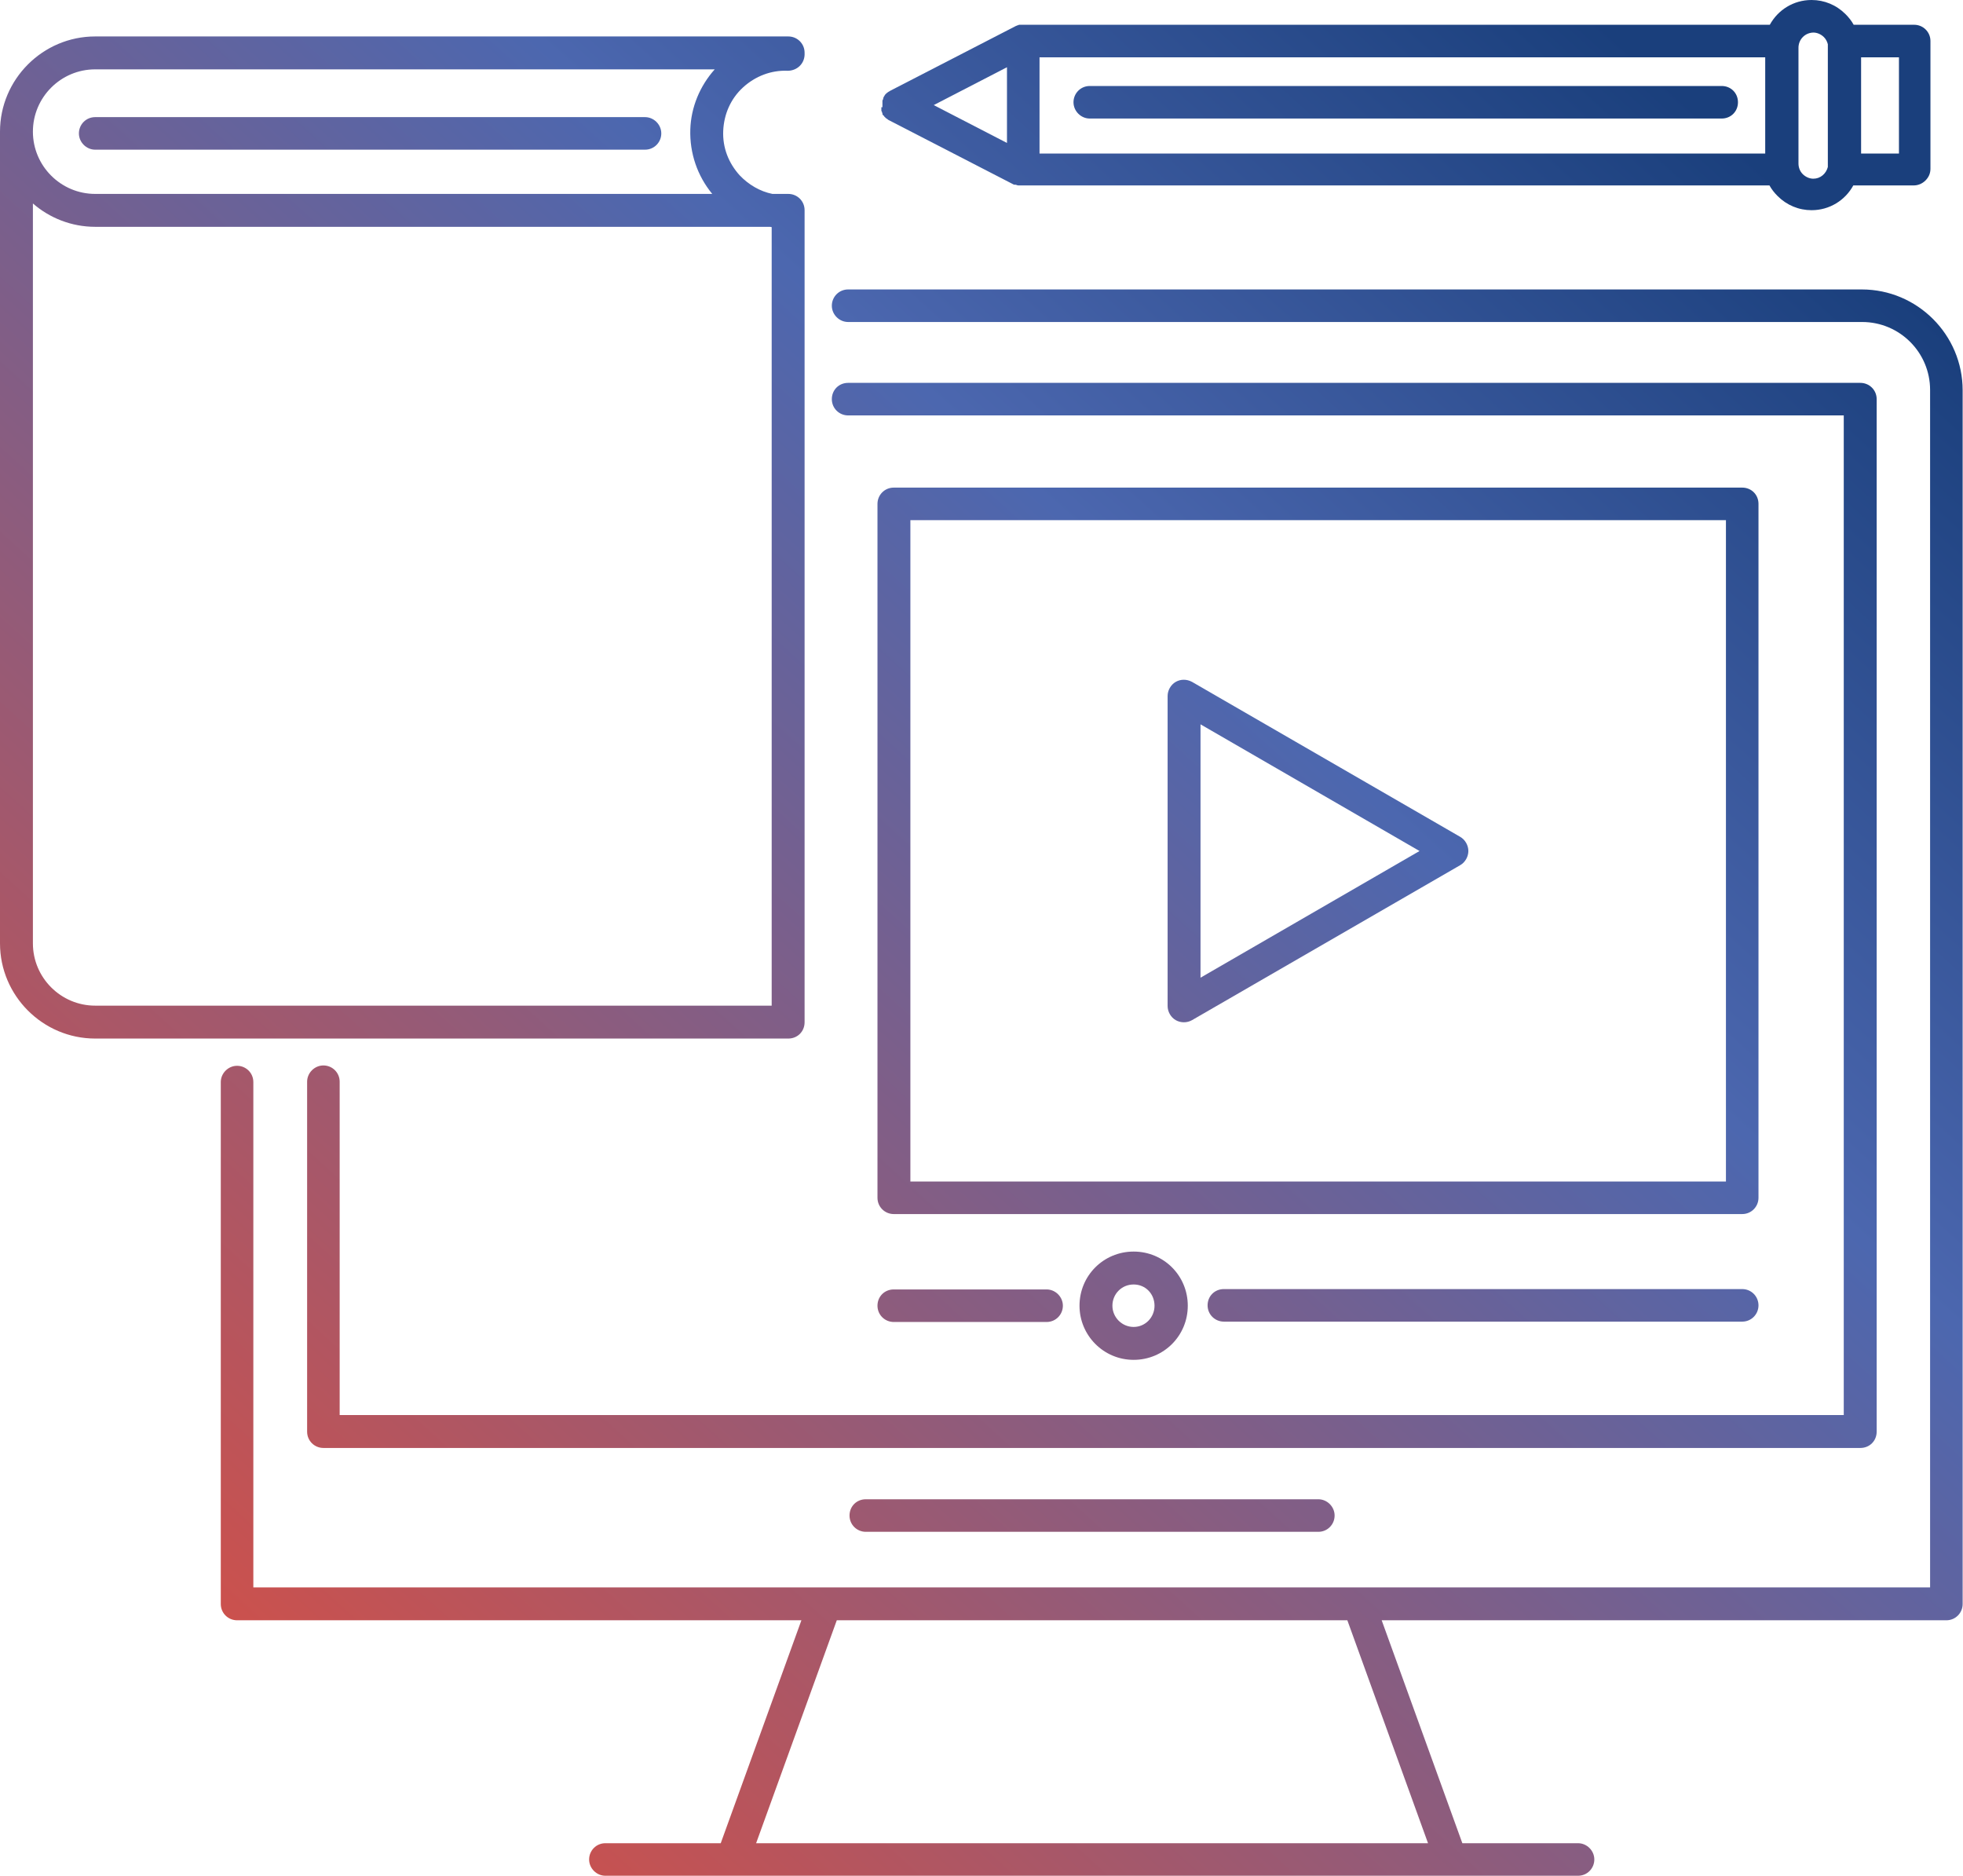 <svg xmlns="http://www.w3.org/2000/svg" xmlns:xlink="http://www.w3.org/1999/xlink" id="Calque_1" data-name="Calque 1" viewBox="0 0 55.48 53.02"><defs><style>      .cls-1 {        fill: url(#Dégradé_sans_nom_12-6);      }      .cls-2 {        fill: url(#Dégradé_sans_nom_12-9);      }      .cls-3 {        fill: url(#Dégradé_sans_nom_12-2);      }      .cls-4 {        fill: url(#Dégradé_sans_nom_12-8);      }      .cls-5 {        fill: url(#Dégradé_sans_nom_12);      }      .cls-6 {        fill: url(#Dégradé_sans_nom_12-10);      }      .cls-7 {        fill: url(#Dégradé_sans_nom_12-5);      }      .cls-8 {        fill: url(#Dégradé_sans_nom_12-3);      }      .cls-9 {        fill: url(#Dégradé_sans_nom_12-11);      }      .cls-10 {        fill: url(#Dégradé_sans_nom_12-7);      }      .cls-11 {        fill: url(#Dégradé_sans_nom_12-12);      }      .cls-12 {        fill: url(#Dégradé_sans_nom_12-4);      }    </style><linearGradient id="D&#xE9;grad&#xE9;_sans_nom_12" data-name="D&#xE9;grad&#xE9; sans nom 12" x1="9.13" y1="-.36" x2="55.21" y2="50.53" gradientTransform="translate(0 60.15) scale(1 -1)" gradientUnits="userSpaceOnUse"><stop offset="0" stop-color="#e94c36"></stop><stop offset=".7" stop-color="#4c67af"></stop><stop offset="1" stop-color="#1a3f7c"></stop></linearGradient><linearGradient id="D&#xE9;grad&#xE9;_sans_nom_12-2" data-name="D&#xE9;grad&#xE9; sans nom 12" x1="7.91" y1=".75" x2="53.99" y2="51.63" xlink:href="#D&#xE9;grad&#xE9;_sans_nom_12"></linearGradient><linearGradient id="D&#xE9;grad&#xE9;_sans_nom_12-3" data-name="D&#xE9;grad&#xE9; sans nom 12" x1="12.27" y1="-3.21" x2="58.36" y2="47.68" xlink:href="#D&#xE9;grad&#xE9;_sans_nom_12"></linearGradient><linearGradient id="D&#xE9;grad&#xE9;_sans_nom_12-4" data-name="D&#xE9;grad&#xE9; sans nom 12" x1="6.44" y1="2.08" x2="52.52" y2="52.96" xlink:href="#D&#xE9;grad&#xE9;_sans_nom_12"></linearGradient><linearGradient id="D&#xE9;grad&#xE9;_sans_nom_12-5" data-name="D&#xE9;grad&#xE9; sans nom 12" x1="15.39" y1="-6.03" x2="61.48" y2="44.85" xlink:href="#D&#xE9;grad&#xE9;_sans_nom_12"></linearGradient><linearGradient id="D&#xE9;grad&#xE9;_sans_nom_12-6" data-name="D&#xE9;grad&#xE9; sans nom 12" x1="7.43" y1="1.18" x2="53.51" y2="52.06" xlink:href="#D&#xE9;grad&#xE9;_sans_nom_12"></linearGradient><linearGradient id="D&#xE9;grad&#xE9;_sans_nom_12-7" data-name="D&#xE9;grad&#xE9; sans nom 12" x1="5.35" y1="3.06" x2="51.43" y2="53.95" xlink:href="#D&#xE9;grad&#xE9;_sans_nom_12"></linearGradient><linearGradient id="D&#xE9;grad&#xE9;_sans_nom_12-8" data-name="D&#xE9;grad&#xE9; sans nom 12" x1="9.97" y1="-1.12" x2="56.05" y2="49.77" xlink:href="#D&#xE9;grad&#xE9;_sans_nom_12"></linearGradient><linearGradient id="D&#xE9;grad&#xE9;_sans_nom_12-9" data-name="D&#xE9;grad&#xE9; sans nom 12" x1="-11.85" y1="18.64" x2="34.24" y2="69.52" xlink:href="#D&#xE9;grad&#xE9;_sans_nom_12"></linearGradient><linearGradient id="D&#xE9;grad&#xE9;_sans_nom_12-10" data-name="D&#xE9;grad&#xE9; sans nom 12" x1="-18.38" y1="24.55" x2="27.71" y2="75.43" xlink:href="#D&#xE9;grad&#xE9;_sans_nom_12"></linearGradient><linearGradient id="D&#xE9;grad&#xE9;_sans_nom_12-11" data-name="D&#xE9;grad&#xE9; sans nom 12" x1="-2.22" y1="9.91" x2="43.87" y2="60.8" xlink:href="#D&#xE9;grad&#xE9;_sans_nom_12"></linearGradient><linearGradient id="D&#xE9;grad&#xE9;_sans_nom_12-12" data-name="D&#xE9;grad&#xE9; sans nom 12" x1="-2.72" y1="10.37" x2="43.36" y2="61.26" xlink:href="#D&#xE9;grad&#xE9;_sans_nom_12"></linearGradient></defs><path class="cls-5" d="M52.63,8.18H23.97c-.26,0-.46,.21-.46,.46s.21,.46,.46,.46h28.66c1.06,0,1.92,.86,1.92,1.92V44.86H7.16v-14.28c0-.26-.21-.46-.46-.46s-.46,.21-.46,.46v14.75c0,.26,.21,.46,.46,.46h15.95l-2.28,6.3h-3.26c-.26,0-.46,.21-.46,.46s.21,.46,.46,.46h27.49c.26,0,.46-.21,.46-.46s-.21-.46-.46-.46h-3.27l-2.28-6.3h15.96c.26,0,.46-.21,.46-.46V11.03c0-1.57-1.28-2.85-2.85-2.85h0Zm-12.28,43.91H21.37l2.28-6.3h14.43s2.28,6.3,2.28,6.3Z"></path><path class="cls-3" d="M53.04,40.46V11.28c0-.26-.21-.46-.46-.46H23.97c-.26,0-.46,.2-.46,.46s.21,.46,.46,.46h28.14v28.25H9.6v-9.42c0-.26-.21-.46-.46-.46s-.46,.21-.46,.46v9.89c0,.26,.21,.46,.46,.46H52.58c.26,0,.46-.2,.46-.46h0Z"></path><path class="cls-8" d="M30.86,42.37h-6.39c-.26,0-.46,.2-.46,.46s.21,.46,.46,.46h12.79c.26,0,.46-.21,.46-.46s-.21-.46-.46-.46h-6.39Z"></path><path class="cls-12" d="M49.24,13.78H25.26c-.26,0-.46,.21-.46,.46v19.61c0,.26,.21,.46,.46,.46h23.98c.26,0,.46-.21,.46-.46V14.24c0-.26-.2-.46-.46-.46h0Zm-.46,19.61H25.73V14.7h23.05v18.68h0Z"></path><path class="cls-7" d="M49.24,36.43h-14.65c-.26,0-.46,.2-.46,.46s.21,.46,.46,.46h14.65c.26,0,.46-.21,.46-.46s-.2-.46-.46-.46Z"></path><path class="cls-1" d="M25.26,37.36h4.32c.26,0,.46-.21,.46-.46s-.21-.46-.46-.46h-4.32c-.26,0-.46,.2-.46,.46s.21,.46,.46,.46Z"></path><path class="cls-10" d="M33.23,28.83c.07,.04,.15,.06,.23,.06s.16-.02,.23-.06l7.58-4.38c.14-.08,.23-.24,.23-.4s-.09-.32-.23-.4l-7.58-4.38c-.15-.08-.32-.08-.46,0-.14,.08-.23,.24-.23,.4v8.76c0,.16,.09,.32,.23,.4h0Zm.7-8.36l6.19,3.58-6.19,3.58v-7.15h0Z"></path><path class="cls-4" d="M30.51,36.9c0,.84,.68,1.53,1.53,1.53s1.53-.68,1.53-1.53-.68-1.53-1.53-1.53-1.53,.68-1.53,1.53Zm2.12,0c0,.33-.26,.6-.59,.6s-.6-.27-.6-.6,.26-.6,.6-.6,.59,.27,.59,.6Z"></path><path class="cls-2" d="M22.74,28.89V5.94c0-.26-.21-.46-.46-.46-.03,0-.05,0-.08,0-.03,0-.05,0-.08,0h-.29c-.35-.07-.67-.26-.92-.52-.32-.35-.49-.79-.47-1.26,.02-.47,.21-.91,.56-1.23,.35-.32,.8-.49,1.26-.47,.26,0,.47-.19,.48-.45v-.06c0-.26-.21-.46-.46-.46H2.69c-1.48,0-2.69,1.21-2.69,2.69H0V26.66H0c0,1.48,1.21,2.69,2.69,2.69H22.28c.26,0,.46-.2,.46-.46h0ZM2.69,1.96H20.2c-.42,.47-.67,1.07-.69,1.7-.02,.67,.2,1.31,.62,1.82H2.69c-.97,0-1.76-.79-1.76-1.76s.79-1.76,1.76-1.76h0ZM.93,26.66H.93V5.75c.47,.41,1.09,.66,1.76,.66H21.74s.05,0,.07,.01V28.42H2.69c-.97,0-1.76-.79-1.76-1.76H.93Z"></path><path class="cls-6" d="M2.69,4.23h15.54c.26,0,.46-.21,.46-.46s-.21-.46-.46-.46H2.69c-.26,0-.46,.21-.46,.46s.21,.46,.46,.46Z"></path><path class="cls-9" d="M24.91,3.03s0,.03,0,.05c0,.01,0,.03,0,.04,0,.02,.01,.03,.02,.05,0,0,0,.02,.01,.03h0s0,.02,0,.02c0,.02,.02,.04,.04,.05,0,0,0,.01,.01,.02,.02,.02,.04,.04,.05,.05h0s.05,.03,.07,.05c0,0,0,0,0,0l3.55,1.83s.01,0,.02,0c0,0,0,0,.02,0,.02,0,.05,.02,.08,.02h.01s.05,0,.09,0h21.13c.06,.11,.14,.21,.23,.3,.26,.26,.6,.4,.96,.4h0c.51,0,.95-.28,1.18-.7h1.71c.12,0,.24-.05,.33-.14,.09-.09,.14-.2,.14-.33V1.16c0-.26-.21-.46-.46-.46h-1.71c-.06-.11-.14-.21-.23-.3-.26-.26-.6-.4-.96-.4-.51,0-.95,.28-1.18,.7H28.91s-.03,0-.05,0c-.01,0-.03,0-.04,0-.01,0-.03,0-.04,.01s-.03,0-.05,.02c0,0,0,0-.01,0l-3.55,1.83h0s-.03,.02-.05,.03c0,0-.02,.01-.03,.02-.01,0-.02,.02-.04,.03,0,0-.02,.02-.03,.03,0,0-.01,.02-.02,.03,0,.01-.02,.03-.03,.05h0s0,.02-.01,.04c0,.02-.01,.03-.02,.05,0,.01,0,.03,0,.05,0,.01,0,.03,0,.05v.09h0Zm3.55,1.01l-2.07-1.07,2.07-1.07v2.13Zm25.22,.3h-1.08V1.62h1.07v2.72h0Zm-2.43-3.42c.11,0,.22,.05,.3,.13,.05,.05,.09,.12,.11,.2,0,0,0,.01,0,.02,0,.03,0,.05,0,.08v3.27s0,.05,0,.08c0,0,0,0,0,.02-.05,.19-.21,.33-.41,.33h0c-.11,0-.22-.05-.3-.13-.08-.08-.12-.19-.12-.3V1.35c0-.24,.19-.43,.43-.43h0Zm-21.86,.7h20.5v2.72H29.38V1.62h0Z"></path><path class="cls-11" d="M48.66,2.43H30.8c-.26,0-.46,.21-.46,.46s.21,.46,.46,.46h17.86c.26,0,.46-.2,.46-.46s-.2-.46-.46-.46Z"></path></svg>